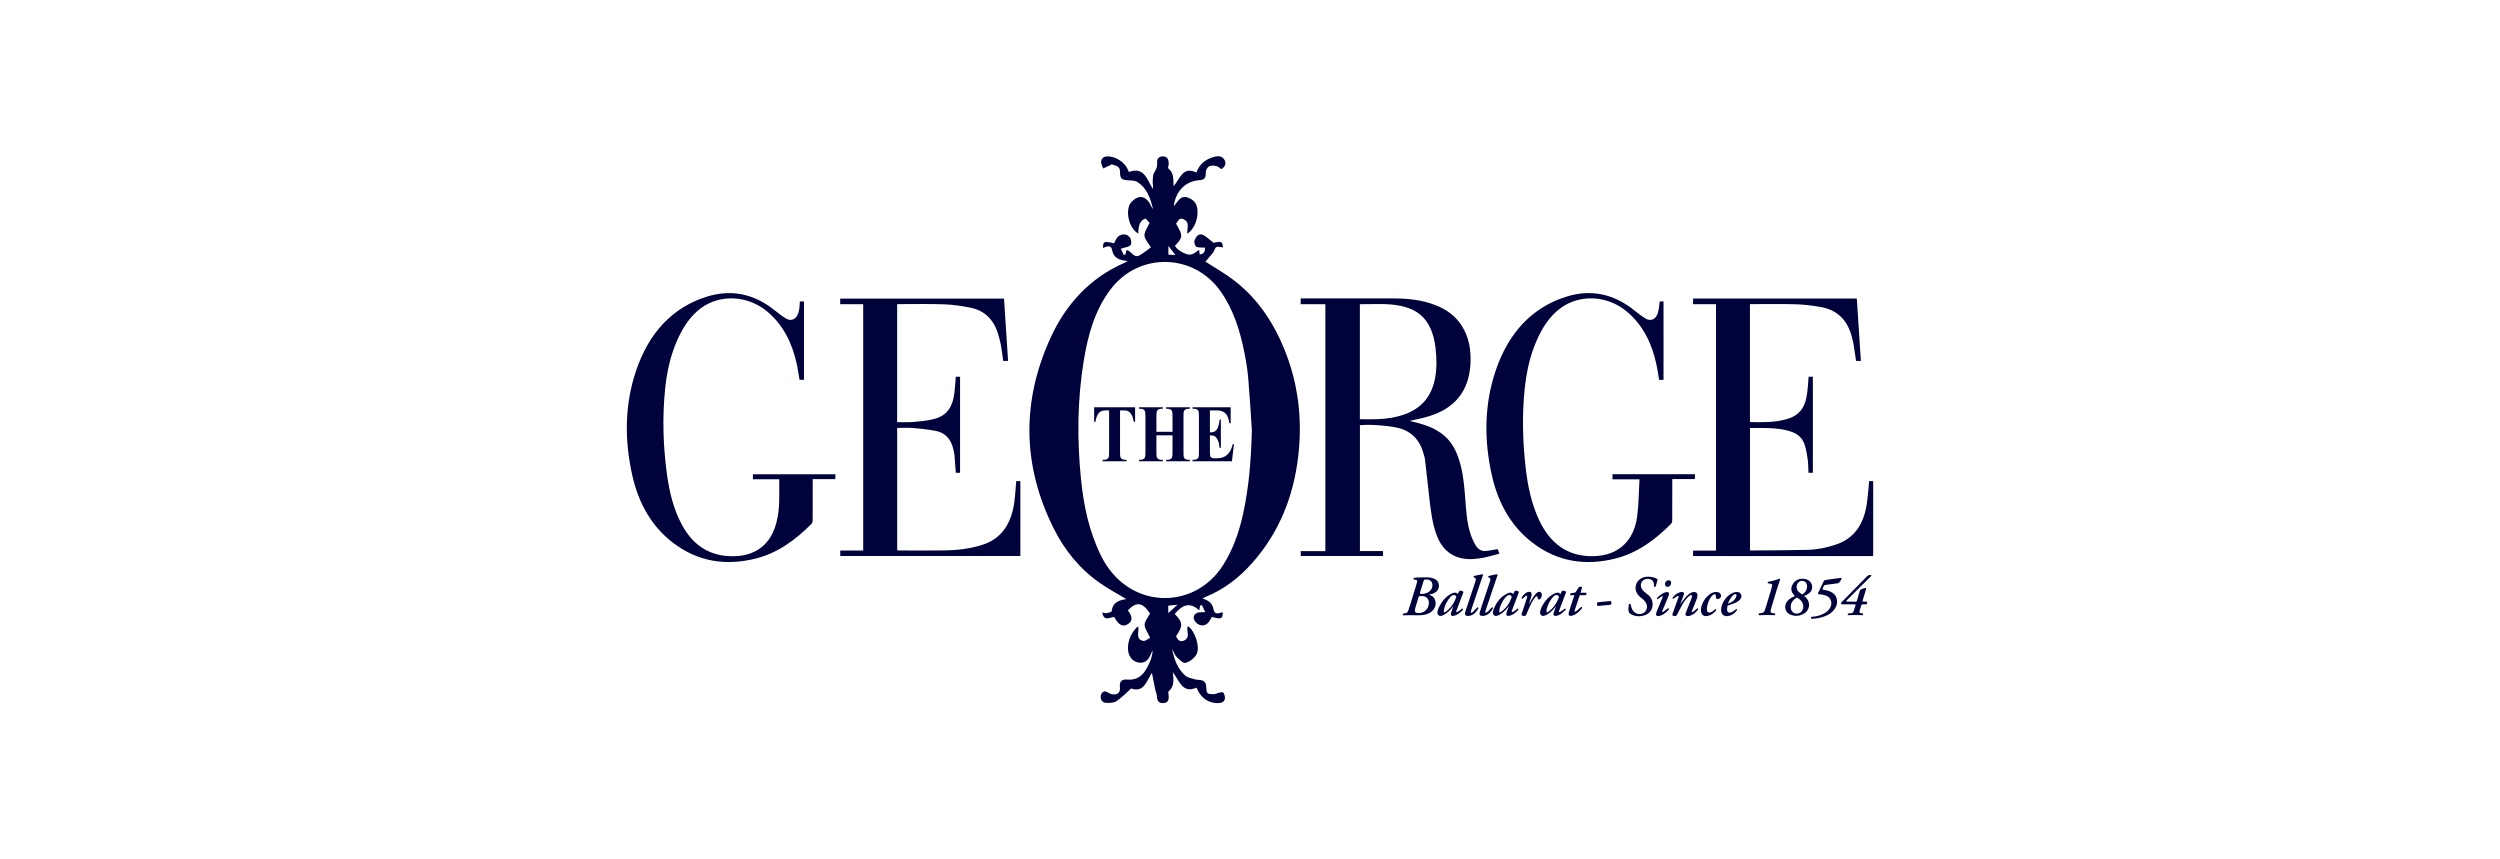 <svg width="160" height="55" viewBox="0 0 160 55" fill="none" xmlns="http://www.w3.org/2000/svg">
<path d="M72.173 16.707C71.643 16.648 71.264 16.538 71.163 15.958C71.115 15.685 70.818 15.742 70.6 15.882C70.58 15.449 70.644 15.421 71.304 15.569C71.352 15.472 71.393 15.362 71.455 15.265C71.675 14.919 72.159 14.905 72.351 15.26C72.415 15.379 72.419 15.643 72.345 15.703C72.2 15.818 71.981 15.836 71.731 15.914C71.771 15.998 71.845 16.156 71.92 16.315C71.955 16.306 71.989 16.297 72.024 16.288C72.048 16.199 72.071 16.109 72.1 16.002C72.41 16.057 72.557 16.552 72.934 16.34C73.197 16.193 73.431 15.992 73.656 15.831C73.491 15.544 73.256 15.313 73.246 15.072C73.236 14.821 73.443 14.561 73.573 14.261C73.507 14.188 73.41 14.083 73.323 13.988C72.999 14.071 72.842 14.392 72.851 14.95C72.23 14.611 71.97 13.392 72.418 12.919C72.866 12.447 73.334 12.519 73.632 13.108C73.679 13.2 73.717 13.297 73.792 13.374C73.626 12.692 73.41 12.029 72.775 11.64C72.62 11.544 72.395 11.552 72.2 11.54C71.766 11.511 71.682 11.433 71.681 10.991C71.681 10.613 71.385 10.598 71.13 10.518C71.101 10.537 71.071 10.563 71.037 10.58C70.893 10.649 70.748 10.715 70.603 10.782C70.556 10.637 70.462 10.489 70.472 10.348C70.49 10.118 70.653 10.01 70.891 10.008C71.406 10.005 71.985 10.38 72.185 10.862C72.205 10.911 72.231 10.956 72.257 11.006C73.232 10.647 73.4 11.485 73.791 12.102C73.791 11.975 73.794 11.909 73.79 11.842C73.786 11.775 73.763 11.707 73.77 11.641C73.792 11.441 73.766 11.202 73.866 11.052C74.007 10.839 74.078 10.655 74.057 10.393C74.037 10.148 74.191 9.992 74.463 10.01C74.726 10.028 74.783 10.219 74.798 10.431C74.805 10.536 74.77 10.643 74.752 10.762C75.125 11.034 75.095 11.453 75.109 11.922C75.522 11.44 75.688 10.621 76.568 11.04C76.77 10.472 77.198 10.162 77.753 10.027C77.996 9.968 78.245 9.99 78.377 10.253C78.494 10.486 78.4 10.67 78.169 10.827C78.069 10.762 77.968 10.658 77.851 10.63C77.703 10.596 77.516 10.574 77.393 10.64C77.282 10.699 77.17 10.883 77.17 11.012C77.17 11.408 77.11 11.505 76.724 11.536C75.862 11.605 75.241 12.235 75.119 13.207C75.197 13.105 75.249 13.035 75.303 12.967C75.474 12.75 75.658 12.528 75.967 12.627C76.297 12.733 76.561 12.929 76.624 13.316C76.725 13.941 76.454 14.657 75.989 14.957C75.955 14.62 76.192 14.195 75.707 14.016C75.534 13.952 75.444 14.023 75.267 14.319C75.721 15.092 75.717 15.176 75.195 15.735C75.369 15.996 75.604 16.136 75.904 16.251C76.268 16.391 76.473 16.178 76.744 15.985C76.76 16.107 76.77 16.189 76.783 16.287C77.098 16.246 77.126 16.044 77.115 15.848C76.903 15.831 76.698 15.863 76.553 15.783C76.467 15.737 76.412 15.486 76.456 15.372C76.537 15.165 76.702 14.918 76.96 15.022C77.196 15.117 77.387 15.327 77.662 15.535C78.203 15.438 78.215 15.442 78.273 15.835C78.129 15.824 77.959 15.76 77.847 15.816C77.744 15.868 77.72 16.062 77.635 16.172C77.469 16.384 77.285 16.581 77.144 16.744C77.73 17.124 78.396 17.494 78.994 17.956C80.611 19.203 81.662 20.882 82.369 22.796C83.129 24.855 83.338 26.993 83.091 29.163C82.797 31.746 81.874 34.076 80.148 36.022C79.303 36.976 78.31 37.747 77.118 38.217C77.072 38.235 77.032 38.27 76.966 38.312C77.343 38.418 77.594 38.604 77.667 38.999C77.74 39.394 78.029 39.227 78.258 39.182C78.25 39.615 78.177 39.646 77.557 39.485C77.476 39.613 77.41 39.763 77.305 39.873C77.085 40.103 76.745 40.066 76.531 39.824C76.337 39.605 76.35 39.384 76.577 39.239C76.702 39.158 76.9 39.196 77.133 39.174C77.074 39.05 76.996 38.886 76.918 38.722C76.883 38.732 76.847 38.742 76.812 38.752C76.793 38.844 76.775 38.936 76.749 39.066C76.114 38.469 75.636 38.759 75.182 39.292C75.718 39.853 75.726 40.021 75.266 40.726C75.368 40.923 75.492 41.111 75.751 41.007C76.197 40.827 75.946 40.429 75.991 40.123C76.013 40.113 76.047 40.089 76.058 40.096C76.494 40.416 76.827 41.435 76.57 41.891C76.433 42.133 76.139 42.348 75.874 42.424C75.73 42.466 75.472 42.219 75.313 42.055C75.183 41.921 75.124 41.716 75.015 41.552C75.147 42.182 75.355 42.786 75.842 43.226C76.003 43.372 76.261 43.417 76.482 43.48C76.645 43.527 76.834 43.496 76.985 43.562C77.082 43.605 77.187 43.758 77.193 43.867C77.221 44.411 77.222 44.427 77.735 44.427C77.909 44.379 78.087 44.286 78.254 44.304C78.319 44.31 78.42 44.579 78.396 44.707C78.348 44.956 78.134 45.005 77.897 45C77.304 44.988 76.835 44.645 76.577 44.01C75.653 44.413 75.486 43.548 75.057 43.024C75.108 43.496 75.178 43.92 74.797 44.242C74.748 44.284 74.789 44.442 74.796 44.546C74.817 44.859 74.707 44.995 74.429 44.998C74.129 45.003 74.052 44.825 74.042 44.553C74.037 44.408 73.961 44.266 73.93 44.12C73.856 43.761 73.789 43.4 73.724 43.061C73.401 43.527 73.232 44.363 72.393 44.064C72.055 44.362 71.777 44.666 71.444 44.879C71.262 44.995 70.984 44.993 70.753 44.98C70.475 44.964 70.341 44.572 70.523 44.356C70.648 44.207 70.77 44.229 70.938 44.341C71.069 44.429 71.281 44.47 71.43 44.429C71.606 44.38 71.703 44.216 71.675 43.979C71.634 43.63 71.769 43.463 72.132 43.492C72.967 43.561 73.31 43.009 73.59 42.362C73.689 42.134 73.757 41.892 73.765 41.627C73.71 41.745 73.654 41.862 73.6 41.98C73.463 42.283 73.236 42.449 72.905 42.408C72.57 42.366 72.342 42.15 72.242 41.837C72.063 41.276 72.341 40.475 72.842 40.08C72.934 40.411 72.627 40.908 73.17 41.017C73.302 41.044 73.469 40.886 73.607 40.818C73.459 40.49 73.26 40.237 73.256 39.982C73.252 39.756 73.468 39.526 73.603 39.267C73.134 38.55 72.743 38.479 72.183 39.06C72.495 39.478 72.496 39.735 72.189 39.94C71.87 40.151 71.581 40.008 71.318 39.489C71.054 39.485 70.657 39.813 70.541 39.201C70.649 39.221 70.735 39.26 70.81 39.245C70.931 39.222 71.141 39.174 71.147 39.116C71.214 38.534 71.632 38.408 72.088 38.344C71.518 38 70.944 37.694 70.412 37.325C69.108 36.422 68.127 35.212 67.42 33.788C65.436 29.79 65.377 25.727 67.211 21.674C68.203 19.48 69.753 17.778 71.984 16.813C72.032 16.792 72.075 16.763 72.173 16.707ZM80.118 27.514C80.044 26.419 79.983 25.324 79.889 24.231C79.841 23.679 79.753 23.128 79.645 22.584C79.37 21.192 78.958 19.854 78.141 18.676C76.414 16.189 72.882 16.114 71.063 18.536C70.053 19.88 69.627 21.46 69.36 23.089C68.947 25.604 68.928 28.135 69.184 30.666C69.358 32.389 69.71 34.064 70.496 35.626C72.198 39.006 76.396 39.104 78.262 36.191C78.905 35.188 79.292 34.083 79.549 32.927C79.944 31.148 80.076 29.339 80.118 27.514ZM74.769 39.238C74.969 39.056 75.142 38.899 75.358 38.704C75.132 38.727 74.958 38.744 74.769 38.763V39.238ZM75.225 16.321C75.083 16.137 74.948 15.961 74.777 15.739V16.297C74.955 16.306 75.109 16.315 75.225 16.321Z" fill="#00033B"/>
<path d="M91.873 37.081C91.719 36.99 91.549 36.955 91.375 36.951C91.159 36.946 90.943 36.954 90.727 36.96C90.653 36.962 90.58 36.973 90.506 36.981C90.47 36.985 90.457 37.011 90.457 37.044C90.456 37.077 90.475 37.089 90.505 37.09C90.539 37.093 90.572 37.098 90.605 37.104C90.694 37.12 90.716 37.151 90.693 37.24C90.664 37.354 90.631 37.467 90.597 37.579C90.484 37.951 90.371 38.323 90.256 38.695C90.216 38.826 90.172 38.957 90.125 39.087C90.1 39.156 90.058 39.217 89.983 39.239C89.932 39.254 89.878 39.26 89.825 39.27C89.788 39.278 89.772 39.302 89.777 39.342C89.782 39.38 89.806 39.381 89.836 39.38C90.009 39.376 90.183 39.369 90.356 39.372C90.576 39.376 90.796 39.389 91.016 39.365C91.183 39.347 91.344 39.311 91.493 39.229C91.737 39.095 91.921 38.83 91.876 38.521C91.846 38.316 91.738 38.172 91.549 38.093C91.527 38.084 91.505 38.075 91.484 38.065L91.483 38.047C91.512 38.04 91.54 38.031 91.57 38.026C91.707 38.004 91.829 37.949 91.933 37.855C92.157 37.652 92.151 37.246 91.873 37.081ZM91.446 38.614C91.426 39.019 91.106 39.236 90.789 39.239C90.752 39.234 90.714 39.233 90.677 39.226C90.594 39.209 90.547 39.154 90.553 39.066C90.557 39.005 90.571 38.942 90.588 38.882C90.65 38.668 90.717 38.454 90.781 38.24C90.798 38.181 90.832 38.149 90.896 38.146C90.993 38.141 91.089 38.143 91.182 38.177C91.362 38.245 91.457 38.408 91.446 38.614ZM91.673 37.509C91.633 37.766 91.471 37.904 91.241 37.975C91.14 38.006 91.034 38.02 90.927 38.003C90.874 37.994 90.864 37.976 90.88 37.924C90.919 37.798 90.958 37.674 90.997 37.549C91.031 37.438 91.065 37.327 91.1 37.217C91.138 37.096 91.154 37.084 91.295 37.087C91.36 37.086 91.439 37.099 91.511 37.14C91.634 37.21 91.696 37.358 91.673 37.509Z" fill="#00033B"/>
<path d="M93.637 37.856C93.571 37.807 93.498 37.793 93.419 37.809C93.404 37.812 93.386 37.831 93.378 37.847C93.35 37.902 93.327 37.959 93.299 38.019C93.29 38.011 93.285 38.006 93.281 38.002C93.224 37.939 93.156 37.918 93.073 37.932C92.986 37.946 92.908 37.98 92.833 38.023C92.539 38.192 92.323 38.438 92.159 38.734C92.083 38.87 92.019 39.011 91.994 39.168C91.975 39.289 92.065 39.457 92.241 39.414C92.296 39.4 92.352 39.381 92.403 39.354C92.63 39.233 92.809 39.056 92.967 38.854C92.979 38.838 92.991 38.822 93.003 38.807C93.007 38.82 93.005 38.83 93.002 38.84C92.974 38.914 92.944 38.987 92.919 39.062C92.894 39.139 92.865 39.217 92.853 39.297C92.842 39.37 92.902 39.425 92.975 39.42C93.023 39.417 93.072 39.409 93.117 39.394C93.301 39.334 93.449 39.218 93.58 39.076C93.595 39.059 93.61 39.041 93.624 39.023C93.646 38.996 93.631 38.974 93.612 38.955C93.594 38.936 93.576 38.941 93.557 38.96C93.532 38.985 93.507 39.01 93.478 39.029C93.406 39.078 93.332 39.125 93.256 39.169C93.242 39.177 93.214 39.176 93.202 39.167C93.193 39.161 93.2 39.132 93.2 39.114C93.2 39.11 93.203 39.106 93.205 39.102C93.354 38.708 93.502 38.314 93.652 37.92C93.663 37.892 93.659 37.873 93.637 37.856ZM93.194 38.241C93.062 38.605 92.851 38.91 92.543 39.142C92.521 39.158 92.497 39.172 92.473 39.183C92.436 39.199 92.41 39.187 92.406 39.146C92.402 39.103 92.403 39.058 92.413 39.016C92.485 38.697 92.625 38.413 92.854 38.179C92.925 38.106 92.98 38.081 93.046 38.081C93.117 38.081 93.166 38.118 93.193 38.182C93.2 38.199 93.2 38.223 93.194 38.241Z" fill="#00033B"/>
<path d="M100.206 37.856C100.14 37.807 100.067 37.793 99.989 37.809C99.974 37.812 99.959 37.827 99.952 37.841C99.923 37.898 99.898 37.957 99.867 38.023C99.789 37.916 99.689 37.913 99.583 37.944C99.532 37.96 99.482 37.981 99.435 38.006C99.146 38.161 98.93 38.393 98.763 38.675C98.672 38.827 98.594 38.986 98.565 39.165C98.543 39.296 98.642 39.455 98.808 39.414C98.865 39.4 98.922 39.38 98.974 39.353C99.18 39.245 99.346 39.086 99.495 38.907C99.522 38.874 99.548 38.84 99.574 38.807C99.575 38.827 99.57 38.843 99.564 38.86C99.519 38.984 99.471 39.107 99.43 39.233C99.39 39.358 99.46 39.438 99.587 39.416C99.844 39.373 100.031 39.216 100.195 39.022C100.216 38.998 100.202 38.975 100.185 38.957C100.166 38.936 100.147 38.941 100.127 38.961C100.097 38.99 100.066 39.02 100.032 39.043C99.966 39.087 99.898 39.129 99.829 39.168C99.814 39.177 99.791 39.171 99.772 39.171C99.772 39.151 99.772 39.13 99.772 39.109C99.772 39.106 99.775 39.104 99.776 39.102C99.925 38.707 100.073 38.313 100.223 37.919C100.234 37.891 100.228 37.872 100.206 37.856ZM99.763 38.248C99.629 38.607 99.421 38.91 99.116 39.139C99.097 39.153 99.076 39.166 99.055 39.177C99.004 39.203 98.976 39.186 98.973 39.127C98.972 39.12 98.973 39.113 98.973 39.106C98.981 38.974 99.021 38.849 99.072 38.728C99.16 38.518 99.271 38.322 99.438 38.165C99.488 38.118 99.543 38.081 99.615 38.081C99.675 38.082 99.721 38.107 99.753 38.159C99.77 38.188 99.775 38.215 99.763 38.248Z" fill="#00033B"/>
<path d="M97.188 37.859C97.123 37.807 97.048 37.793 96.968 37.809C96.952 37.813 96.935 37.832 96.927 37.848C96.899 37.903 96.875 37.96 96.847 38.022C96.759 37.908 96.65 37.91 96.54 37.953C96.46 37.984 96.382 38.022 96.31 38.069C95.989 38.276 95.767 38.571 95.618 38.923C95.583 39.006 95.556 39.096 95.544 39.185C95.525 39.34 95.65 39.449 95.799 39.412C95.852 39.399 95.905 39.379 95.953 39.353C96.181 39.232 96.361 39.053 96.519 38.85C96.531 38.836 96.542 38.821 96.553 38.806C96.555 38.807 96.558 38.808 96.56 38.81C96.558 38.817 96.557 38.825 96.554 38.832C96.52 38.924 96.483 39.016 96.452 39.108C96.431 39.17 96.41 39.233 96.402 39.297C96.394 39.371 96.452 39.426 96.525 39.42C96.573 39.417 96.622 39.409 96.667 39.394C96.87 39.326 97.029 39.195 97.167 39.033C97.191 39.005 97.186 38.98 97.165 38.957C97.141 38.931 97.121 38.946 97.1 38.966C97.016 39.045 96.927 39.118 96.821 39.164C96.801 39.173 96.775 39.17 96.752 39.172C96.753 39.148 96.748 39.122 96.755 39.101C96.903 38.707 97.052 38.312 97.202 37.919C97.213 37.892 97.209 37.875 97.188 37.859ZM96.744 38.238C96.616 38.594 96.411 38.895 96.113 39.126C96.092 39.143 96.069 39.158 96.046 39.171C95.981 39.207 95.947 39.184 95.949 39.118C95.961 38.968 96.004 38.836 96.059 38.707C96.14 38.52 96.24 38.343 96.384 38.198C96.42 38.162 96.46 38.128 96.504 38.103C96.596 38.052 96.696 38.085 96.739 38.177C96.748 38.194 96.75 38.22 96.744 38.238Z" fill="#00033B"/>
<path d="M94.597 38.876C94.574 38.861 94.556 38.862 94.535 38.886C94.449 38.978 94.361 39.068 94.271 39.156C94.249 39.179 94.219 39.196 94.19 39.208C94.145 39.227 94.122 39.208 94.126 39.16C94.127 39.149 94.129 39.138 94.132 39.127C94.152 39.064 94.172 39 94.193 38.937C94.319 38.56 94.445 38.184 94.572 37.808C94.684 37.474 94.797 37.141 94.91 36.808C94.925 36.763 94.913 36.748 94.869 36.755C94.817 36.762 94.765 36.767 94.713 36.778C94.593 36.804 94.473 36.832 94.352 36.859C94.328 36.865 94.311 36.877 94.308 36.905C94.306 36.933 94.322 36.947 94.345 36.957C94.351 36.959 94.357 36.963 94.363 36.966C94.461 37.019 94.469 37.038 94.444 37.149C94.442 37.159 94.439 37.17 94.436 37.18C94.401 37.285 94.367 37.39 94.332 37.495C94.194 37.906 94.056 38.317 93.919 38.729C93.866 38.888 93.812 39.047 93.768 39.209C93.732 39.338 93.781 39.403 93.912 39.42C93.925 39.422 93.939 39.422 93.952 39.422C93.953 39.424 93.953 39.425 93.953 39.427C94.011 39.416 94.07 39.41 94.126 39.392C94.358 39.321 94.502 39.148 94.613 38.94C94.626 38.916 94.621 38.892 94.597 38.876Z" fill="#00033B"/>
<path d="M95.525 38.874C95.503 38.86 95.485 38.863 95.466 38.885C95.395 38.963 95.324 39.042 95.249 39.116C95.214 39.151 95.171 39.179 95.129 39.205C95.114 39.214 95.086 39.215 95.073 39.206C95.061 39.198 95.059 39.171 95.059 39.152C95.059 39.133 95.066 39.114 95.071 39.096C95.099 39.011 95.128 38.925 95.157 38.84C95.269 38.507 95.38 38.173 95.493 37.839C95.609 37.494 95.727 37.15 95.843 36.805C95.857 36.765 95.843 36.748 95.801 36.755C95.748 36.762 95.694 36.767 95.641 36.778C95.521 36.804 95.4 36.831 95.281 36.861C95.264 36.866 95.243 36.888 95.241 36.904C95.24 36.919 95.258 36.939 95.271 36.954C95.279 36.962 95.292 36.966 95.303 36.971C95.39 37.018 95.403 37.046 95.376 37.143C95.35 37.232 95.321 37.32 95.292 37.408C95.154 37.821 95.015 38.233 94.877 38.646C94.818 38.824 94.758 39.003 94.703 39.183C94.658 39.335 94.717 39.417 94.867 39.421C94.872 39.422 94.877 39.421 94.883 39.421V39.42C94.892 39.42 94.902 39.421 94.911 39.42C95.22 39.392 95.407 39.197 95.545 38.937C95.559 38.911 95.549 38.889 95.525 38.874Z" fill="#00033B"/>
<path d="M101.493 37.935C101.439 37.932 101.385 37.934 101.331 37.934H101.157C101.188 37.825 101.219 37.721 101.248 37.618C101.251 37.605 101.251 37.586 101.243 37.578C101.197 37.525 101.072 37.538 101.034 37.597C100.972 37.693 100.908 37.788 100.848 37.886C100.833 37.91 100.814 37.921 100.788 37.926C100.71 37.941 100.632 37.958 100.554 37.97C100.515 37.977 100.496 37.999 100.485 38.035C100.471 38.078 100.481 38.093 100.525 38.093C100.601 38.093 100.678 38.093 100.759 38.093C100.756 38.105 100.756 38.11 100.754 38.115C100.663 38.387 100.571 38.658 100.482 38.931C100.447 39.039 100.413 39.149 100.387 39.261C100.367 39.351 100.443 39.43 100.533 39.42C100.574 39.416 100.616 39.407 100.655 39.393C100.871 39.315 101.044 39.175 101.191 39C101.212 38.977 101.231 38.951 101.247 38.925C101.263 38.898 101.254 38.872 101.232 38.852C101.207 38.831 101.191 38.843 101.171 38.863C101.099 38.931 101.026 38.998 100.95 39.061C100.912 39.092 100.868 39.117 100.824 39.139C100.786 39.158 100.763 39.137 100.769 39.095C100.77 39.086 100.774 39.077 100.777 39.068C100.883 38.754 100.989 38.439 101.094 38.125C101.102 38.101 101.115 38.092 101.141 38.092C101.24 38.094 101.339 38.093 101.439 38.093C101.51 38.093 101.553 38.035 101.531 37.965C101.526 37.952 101.506 37.936 101.493 37.935Z" fill="#00033B"/>
<path d="M98.648 37.952C98.62 37.904 98.579 37.878 98.523 37.876C98.444 37.873 98.38 37.91 98.33 37.963C98.261 38.036 98.192 38.111 98.137 38.194C98.052 38.322 97.979 38.458 97.9 38.59C97.891 38.606 97.88 38.621 97.87 38.637C97.867 38.635 97.863 38.633 97.86 38.631C97.862 38.619 97.864 38.608 97.868 38.596C97.901 38.494 97.936 38.392 97.97 38.29C98.001 38.194 98.034 38.098 98.021 37.993C98.013 37.929 97.973 37.883 97.913 37.879C97.874 37.876 97.832 37.876 97.794 37.886C97.602 37.938 97.485 38.081 97.388 38.245C97.372 38.27 97.382 38.298 97.409 38.316C97.436 38.335 97.448 38.312 97.465 38.297C97.528 38.242 97.591 38.187 97.658 38.138C97.678 38.124 97.711 38.13 97.738 38.127C97.739 38.155 97.748 38.187 97.74 38.212C97.664 38.451 97.585 38.69 97.506 38.928C97.467 39.046 97.426 39.163 97.387 39.281C97.369 39.335 97.376 39.368 97.414 39.389C97.481 39.424 97.552 39.435 97.624 39.405C97.643 39.396 97.662 39.374 97.671 39.353C97.706 39.279 97.736 39.203 97.769 39.128C97.878 38.876 97.984 38.621 98.132 38.388C98.175 38.319 98.225 38.253 98.28 38.194C98.337 38.131 98.382 38.147 98.406 38.229C98.413 38.252 98.417 38.277 98.424 38.3C98.444 38.374 98.487 38.392 98.55 38.352C98.664 38.281 98.717 38.067 98.648 37.952Z" fill="#00033B"/>
<path d="M106.052 37.051C105.934 36.979 105.803 36.941 105.668 36.921C105.427 36.885 105.197 36.91 104.986 37.047C104.713 37.226 104.599 37.586 104.726 37.888C104.791 38.042 104.901 38.159 105.031 38.259C105.136 38.339 105.236 38.423 105.311 38.535C105.422 38.7 105.442 38.876 105.351 39.055C105.241 39.272 104.947 39.359 104.714 39.251C104.56 39.181 104.473 39.053 104.419 38.899C104.396 38.832 104.38 38.762 104.365 38.693C104.356 38.652 104.328 38.65 104.299 38.649C104.27 38.648 104.248 38.655 104.244 38.693C104.236 38.782 104.225 38.87 104.214 38.958C104.216 38.958 104.217 38.958 104.219 38.959C104.22 38.99 104.225 39.022 104.223 39.053C104.218 39.159 104.268 39.234 104.35 39.289C104.389 39.316 104.43 39.341 104.473 39.359C104.734 39.465 104.999 39.466 105.263 39.376C105.809 39.189 105.874 38.601 105.65 38.261C105.571 38.141 105.467 38.05 105.353 37.967C105.259 37.898 105.169 37.824 105.101 37.727C104.914 37.465 105.038 37.125 105.344 37.06C105.465 37.035 105.584 37.042 105.692 37.107C105.836 37.195 105.862 37.339 105.851 37.494C105.848 37.532 105.862 37.547 105.892 37.555C105.936 37.567 105.959 37.551 105.972 37.506C106.007 37.383 106.042 37.259 106.08 37.137C106.098 37.08 106.102 37.081 106.052 37.051Z" fill="#00033B"/>
<path d="M108.658 38.941C108.631 38.916 108.611 38.937 108.591 38.958C108.511 39.041 108.426 39.119 108.321 39.17C108.307 39.176 108.288 39.173 108.271 39.175C108.271 39.158 108.271 39.141 108.272 39.124C108.272 39.119 108.276 39.114 108.278 39.109C108.367 38.891 108.456 38.674 108.544 38.456C108.589 38.343 108.629 38.228 108.636 38.105C108.642 37.995 108.588 37.91 108.487 37.894C108.434 37.885 108.376 37.889 108.324 37.901C108.221 37.924 108.135 37.986 108.055 38.054C107.89 38.193 107.758 38.363 107.632 38.537C107.606 38.573 107.58 38.609 107.554 38.645C107.551 38.644 107.547 38.642 107.544 38.641C107.548 38.63 107.551 38.619 107.555 38.608C107.596 38.502 107.638 38.397 107.678 38.291C107.711 38.202 107.746 38.115 107.772 38.024C107.794 37.95 107.745 37.889 107.669 37.888C107.629 37.887 107.588 37.888 107.549 37.897C107.341 37.947 107.181 38.069 107.053 38.241C107.035 38.267 107.028 38.29 107.054 38.313C107.079 38.336 107.097 38.321 107.12 38.304C107.195 38.251 107.27 38.199 107.348 38.152C107.367 38.14 107.397 38.147 107.421 38.146C107.422 38.171 107.424 38.195 107.424 38.22C107.423 38.231 107.419 38.241 107.415 38.252C107.342 38.453 107.269 38.655 107.196 38.856C107.144 39.001 107.092 39.147 107.04 39.292C107.017 39.358 107.037 39.399 107.103 39.418C107.133 39.427 107.166 39.433 107.198 39.433C107.257 39.434 107.298 39.409 107.328 39.35C107.439 39.128 107.551 38.906 107.672 38.69C107.778 38.499 107.905 38.321 108.071 38.177C108.109 38.145 108.15 38.115 108.194 38.092C108.216 38.081 108.253 38.077 108.272 38.089C108.287 38.099 108.293 38.138 108.289 38.162C108.282 38.21 108.271 38.259 108.253 38.305C108.166 38.528 108.074 38.751 107.986 38.974C107.946 39.077 107.909 39.181 107.872 39.285C107.859 39.324 107.875 39.358 107.9 39.387C107.934 39.426 107.977 39.439 108.028 39.432C108.304 39.397 108.505 39.243 108.666 39.021C108.688 38.99 108.684 38.964 108.658 38.941Z" fill="#00033B"/>
<path d="M111.201 37.888C111.101 37.88 111.005 37.898 110.913 37.937C110.655 38.046 110.464 38.233 110.322 38.475C110.221 38.645 110.158 38.828 110.152 39.029C110.152 39.044 110.151 39.059 110.152 39.074C110.163 39.306 110.317 39.45 110.53 39.433C110.796 39.411 110.999 39.28 111.157 39.067C111.178 39.039 111.174 39.014 111.151 38.991C111.126 38.966 111.108 38.98 111.086 38.999C110.995 39.081 110.9 39.157 110.781 39.194C110.631 39.239 110.534 39.171 110.533 39.012C110.533 38.938 110.546 38.862 110.556 38.788C110.558 38.774 110.577 38.757 110.591 38.752C110.724 38.705 110.859 38.663 110.991 38.612C111.116 38.563 111.235 38.497 111.333 38.399C111.396 38.336 111.44 38.262 111.45 38.171C111.466 38.033 111.348 37.899 111.201 37.888ZM111.133 38.127C111.119 38.179 111.104 38.233 111.078 38.28C110.991 38.431 110.854 38.525 110.699 38.592C110.667 38.606 110.634 38.617 110.592 38.634C110.665 38.413 110.769 38.227 110.937 38.081C110.958 38.062 110.982 38.043 111.007 38.035C111.038 38.027 111.076 38.02 111.102 38.032C111.137 38.047 111.142 38.092 111.133 38.127Z" fill="#00033B"/>
<path d="M110.053 37.948C109.987 37.9 109.912 37.884 109.848 37.886C109.687 37.886 109.557 37.936 109.44 38.019C109.206 38.183 109.044 38.406 108.938 38.673C108.88 38.818 108.847 38.967 108.866 39.126C108.892 39.343 109.029 39.456 109.241 39.428C109.481 39.395 109.664 39.262 109.818 39.081C109.844 39.049 109.844 39.021 109.819 38.998C109.789 38.972 109.768 38.986 109.743 39.011C109.665 39.089 109.58 39.157 109.473 39.192C109.341 39.236 109.257 39.183 109.245 39.043C109.231 38.882 109.265 38.727 109.319 38.577C109.378 38.414 109.453 38.259 109.57 38.131C109.603 38.095 109.646 38.063 109.689 38.043C109.753 38.012 109.798 38.039 109.811 38.109C109.819 38.152 109.818 38.197 109.824 38.24C109.831 38.301 109.87 38.335 109.93 38.336C110.023 38.337 110.109 38.278 110.136 38.194C110.166 38.105 110.132 38.005 110.053 37.948Z" fill="#00033B"/>
<path d="M106.699 38.354C106.739 38.258 106.78 38.163 106.815 38.066C106.85 37.968 106.789 37.884 106.673 37.887C106.592 37.895 106.502 37.934 106.415 37.981C106.282 38.053 106.164 38.146 106.062 38.259C106.038 38.286 106.04 38.31 106.062 38.335C106.084 38.36 106.103 38.345 106.124 38.328C106.179 38.285 106.236 38.243 106.294 38.204C106.324 38.184 106.359 38.171 106.392 38.156C106.413 38.147 106.423 38.159 106.42 38.18C106.419 38.192 106.415 38.205 106.411 38.216C106.307 38.467 106.202 38.718 106.099 38.969C106.06 39.065 106.019 39.161 105.989 39.26C105.958 39.363 106.036 39.448 106.14 39.43C106.415 39.383 106.624 39.225 106.802 39.015C106.826 38.987 106.817 38.962 106.794 38.94C106.77 38.915 106.752 38.93 106.729 38.948C106.638 39.019 106.545 39.089 106.45 39.156C106.433 39.169 106.404 39.165 106.38 39.169C106.382 39.145 106.379 39.12 106.388 39.099C106.491 38.85 106.595 38.602 106.699 38.354Z" fill="#00033B"/>
<path d="M103.069 38.467C102.902 38.484 102.735 38.499 102.568 38.514C102.468 38.524 102.367 38.533 102.267 38.544C102.254 38.546 102.236 38.556 102.231 38.568C102.201 38.63 102.2 38.695 102.227 38.758C102.232 38.77 102.253 38.782 102.266 38.781C102.521 38.758 102.777 38.733 103.032 38.71C103.105 38.703 103.121 38.689 103.127 38.613C103.128 38.603 103.128 38.594 103.128 38.584C103.13 38.584 103.131 38.584 103.132 38.583C103.126 38.553 103.12 38.522 103.112 38.492C103.106 38.469 103.092 38.465 103.069 38.467Z" fill="#00033B"/>
<path d="M106.794 37.138C106.665 37.135 106.56 37.24 106.557 37.376C106.554 37.494 106.624 37.565 106.739 37.559C106.86 37.553 106.957 37.437 106.954 37.302C106.952 37.197 106.897 37.14 106.794 37.138Z" fill="#00033B"/>
<path d="M115.853 37.234C115.743 37.112 115.603 37.056 115.445 37.042C115.15 37.017 114.905 37.115 114.744 37.377C114.634 37.555 114.605 37.749 114.712 37.941C114.754 38.017 114.819 38.08 114.876 38.152C114.852 38.162 114.82 38.175 114.788 38.19C114.634 38.26 114.49 38.345 114.381 38.482C114.176 38.737 114.198 39.179 114.586 39.337C114.889 39.461 115.188 39.434 115.468 39.264C115.826 39.048 115.906 38.533 115.557 38.225C115.525 38.197 115.493 38.17 115.458 38.14C115.468 38.136 115.474 38.133 115.482 38.13C115.596 38.087 115.704 38.033 115.8 37.954C116.056 37.744 116.009 37.409 115.853 37.234ZM115.133 39.245C114.876 39.342 114.628 39.175 114.61 38.895C114.591 38.603 114.733 38.409 114.966 38.266C114.999 38.245 115.023 38.246 115.055 38.268C115.182 38.355 115.298 38.45 115.364 38.595C115.396 38.665 115.411 38.739 115.411 38.816C115.41 39.022 115.308 39.18 115.133 39.245ZM115.371 38.026C115.345 38.042 115.323 38.044 115.299 38.023C115.232 37.968 115.156 37.922 115.097 37.859C114.94 37.694 114.947 37.418 115.107 37.269C115.203 37.179 115.318 37.153 115.441 37.19C115.577 37.231 115.631 37.342 115.649 37.476C115.651 37.496 115.651 37.516 115.653 37.544C115.644 37.751 115.55 37.914 115.371 38.026Z" fill="#00033B"/>
<path d="M119.739 36.802C119.649 36.794 119.57 36.801 119.496 36.877C119.056 37.331 118.61 37.78 118.166 38.23C118.062 38.337 117.957 38.443 117.851 38.549C117.822 38.579 117.817 38.613 117.829 38.65C117.841 38.685 117.873 38.678 117.901 38.678C118.158 38.678 118.415 38.678 118.672 38.678C118.691 38.678 118.71 38.679 118.728 38.682C118.754 38.686 118.767 38.702 118.758 38.728C118.716 38.861 118.676 38.994 118.63 39.126C118.607 39.191 118.557 39.233 118.487 39.241C118.429 39.248 118.37 39.252 118.312 39.257C118.271 39.259 118.254 39.28 118.255 39.326C118.256 39.365 118.275 39.375 118.312 39.373C118.456 39.367 118.599 39.363 118.743 39.358C118.743 39.36 118.743 39.362 118.743 39.363C118.815 39.363 118.887 39.362 118.959 39.364C119.034 39.365 119.108 39.37 119.183 39.373C119.223 39.374 119.238 39.357 119.241 39.31C119.244 39.273 119.231 39.255 119.192 39.255C119.159 39.255 119.126 39.249 119.093 39.241C119.02 39.225 118.988 39.186 119.007 39.113C119.04 38.99 119.082 38.871 119.119 38.749C119.135 38.696 119.17 38.677 119.222 38.678C119.288 38.679 119.355 38.68 119.421 38.677C119.441 38.676 119.467 38.663 119.476 38.647C119.491 38.617 119.499 38.582 119.504 38.548C119.508 38.519 119.493 38.504 119.461 38.505C119.392 38.507 119.322 38.506 119.253 38.505C119.201 38.504 119.192 38.491 119.207 38.439C119.248 38.304 119.289 38.17 119.33 38.035C119.362 37.926 119.396 37.817 119.427 37.708C119.446 37.642 119.422 37.615 119.357 37.632C119.29 37.65 119.223 37.676 119.156 37.698C119.076 37.725 119.033 37.781 119.011 37.865C118.961 38.058 118.902 38.248 118.847 38.44C118.835 38.485 118.808 38.505 118.764 38.505C118.724 38.505 118.684 38.505 118.644 38.505C118.5 38.505 118.356 38.505 118.212 38.503C118.193 38.503 118.173 38.49 118.154 38.483C118.164 38.465 118.173 38.447 118.184 38.43C118.19 38.42 118.201 38.413 118.209 38.404C118.714 37.901 119.219 37.397 119.724 36.894C119.737 36.88 119.751 36.867 119.761 36.851C119.777 36.825 119.769 36.805 119.739 36.802Z" fill="#00033B"/>
<path d="M117.799 36.987C117.624 37.01 117.45 37.033 117.276 37.056C117.127 37.077 116.978 37.098 116.829 37.119C116.771 37.127 116.734 37.162 116.709 37.215C116.595 37.454 116.481 37.693 116.367 37.932C116.334 38.002 116.35 38.029 116.426 38.034C116.584 38.044 116.741 38.066 116.888 38.132C117.014 38.189 117.119 38.271 117.167 38.408C117.24 38.614 117.204 38.805 117.077 38.977C116.939 39.166 116.746 39.275 116.534 39.355C116.347 39.425 116.152 39.463 115.953 39.473C115.938 39.473 115.912 39.483 115.911 39.492C115.905 39.519 115.903 39.55 115.911 39.577C115.919 39.605 115.948 39.608 115.975 39.604C115.987 39.603 115.999 39.602 116.011 39.602C116.321 39.579 116.559 39.532 116.817 39.431C117.068 39.333 117.283 39.183 117.437 38.952C117.574 38.745 117.609 38.519 117.539 38.279C117.477 38.069 117.326 37.944 117.136 37.861C116.993 37.798 116.842 37.767 116.689 37.743C116.644 37.736 116.635 37.724 116.65 37.681C116.667 37.634 116.69 37.589 116.706 37.542C116.729 37.475 116.773 37.442 116.841 37.433C117.095 37.401 117.348 37.365 117.601 37.331C117.636 37.326 117.671 37.323 117.698 37.292C117.761 37.222 117.814 37.147 117.851 37.06C117.875 37.005 117.857 36.98 117.799 36.987Z" fill="#00033B"/>
<path d="M113.899 37.039C113.879 37.04 113.859 37.045 113.841 37.052C113.794 37.068 113.748 37.086 113.702 37.102C113.534 37.16 113.362 37.201 113.186 37.227C113.152 37.232 113.128 37.244 113.129 37.285C113.129 37.327 113.154 37.336 113.189 37.34C113.234 37.344 113.278 37.35 113.323 37.358C113.405 37.371 113.429 37.4 113.415 37.482C113.404 37.551 113.387 37.62 113.367 37.688C113.269 38.02 113.169 38.352 113.068 38.683C113.027 38.818 112.984 38.952 112.937 39.084C112.911 39.159 112.858 39.209 112.78 39.225C112.72 39.237 112.659 39.246 112.599 39.256C112.565 39.262 112.546 39.289 112.55 39.328C112.553 39.362 112.569 39.375 112.605 39.374C112.764 39.367 112.922 39.363 113.071 39.358C113.242 39.363 113.403 39.369 113.564 39.373C113.598 39.374 113.615 39.355 113.615 39.312C113.615 39.285 113.612 39.258 113.573 39.256C113.536 39.253 113.5 39.245 113.463 39.241C113.329 39.226 113.294 39.174 113.326 39.041C113.326 39.04 113.327 39.038 113.327 39.037C113.361 38.92 113.392 38.802 113.429 38.686C113.596 38.153 113.737 37.611 113.93 37.086C113.941 37.057 113.93 37.039 113.899 37.039Z" fill="#00033B"/>
<path d="M72.646 26.066V27.001H72.568C72.522 26.785 72.472 26.631 72.416 26.536C72.36 26.442 72.283 26.367 72.185 26.311C72.131 26.28 72.035 26.265 71.899 26.265H71.682V28.929C71.682 29.106 71.69 29.216 71.707 29.26C71.723 29.305 71.755 29.343 71.803 29.376C71.851 29.409 71.917 29.426 72 29.426H72.097V29.52H70.569V29.426H70.666C70.751 29.426 70.819 29.408 70.871 29.372C70.908 29.349 70.937 29.308 70.959 29.25C70.975 29.209 70.983 29.102 70.983 28.929V26.265H70.772C70.575 26.265 70.432 26.314 70.343 26.413C70.219 26.55 70.14 26.746 70.107 27.001H70.025V26.066H72.646Z" fill="#00033B"/>
<path d="M74.01 27.86V28.929C74.01 29.106 74.018 29.216 74.035 29.261C74.051 29.305 74.084 29.343 74.132 29.377C74.18 29.41 74.245 29.426 74.326 29.426H74.423V29.52H72.898V29.426H72.994C73.079 29.426 73.147 29.408 73.199 29.373C73.236 29.349 73.265 29.308 73.285 29.25C73.3 29.21 73.308 29.103 73.308 28.929V26.657C73.308 26.481 73.3 26.37 73.285 26.326C73.269 26.282 73.237 26.243 73.189 26.21C73.141 26.177 73.076 26.161 72.994 26.161H72.898V26.066H74.423V26.161H74.326C74.242 26.161 74.174 26.178 74.122 26.214C74.085 26.238 74.055 26.279 74.034 26.336C74.018 26.377 74.01 26.484 74.01 26.657V27.635H75.041V26.657C75.041 26.481 75.033 26.37 75.017 26.326C75.001 26.282 74.969 26.243 74.92 26.21C74.872 26.177 74.806 26.161 74.725 26.161H74.63V26.066H76.153V26.161H76.059C75.973 26.161 75.905 26.178 75.854 26.214C75.817 26.238 75.788 26.279 75.766 26.336C75.75 26.377 75.743 26.484 75.743 26.657V28.929C75.743 29.106 75.75 29.216 75.766 29.261C75.782 29.305 75.814 29.343 75.863 29.377C75.912 29.41 75.977 29.426 76.059 29.426H76.153V29.52H74.63V29.426H74.725C74.811 29.426 74.879 29.408 74.929 29.373C74.966 29.349 74.996 29.308 75.017 29.25C75.033 29.21 75.041 29.103 75.041 28.929V27.86H74.01Z" fill="#00033B"/>
<path d="M77.434 26.265V27.671H77.492C77.677 27.671 77.811 27.602 77.894 27.465C77.977 27.327 78.03 27.124 78.053 26.856H78.135V28.665H78.053C78.036 28.468 78 28.306 77.945 28.18C77.889 28.055 77.825 27.97 77.752 27.927C77.679 27.884 77.573 27.862 77.434 27.862V28.835C77.434 29.025 77.44 29.142 77.454 29.184C77.468 29.227 77.493 29.261 77.531 29.288C77.568 29.316 77.628 29.329 77.711 29.329H77.885C78.158 29.329 78.376 29.255 78.541 29.105C78.705 28.956 78.823 28.728 78.895 28.422H78.974L78.843 29.52H76.321V29.426H76.418C76.503 29.426 76.571 29.408 76.622 29.372C76.66 29.349 76.688 29.308 76.708 29.25C76.724 29.209 76.732 29.102 76.732 28.929V26.657C76.732 26.501 76.728 26.405 76.721 26.369C76.707 26.31 76.68 26.264 76.642 26.232C76.587 26.184 76.513 26.16 76.418 26.16H76.321V26.066H78.763V27.088H78.681C78.64 26.838 78.582 26.659 78.506 26.55C78.431 26.442 78.324 26.362 78.186 26.311C78.106 26.28 77.956 26.265 77.735 26.265H77.434Z" fill="#00033B"/>
<path d="M83.242 19.47V19.099H83.417C85.337 19.099 87.257 19.098 89.177 19.099C90.101 19.1 91.016 19.189 91.898 19.54C92.543 19.797 93.118 20.183 93.538 20.826C94.028 21.578 94.166 22.445 94.104 23.362C93.991 25.019 93.139 25.987 91.855 26.5C91.33 26.709 90.775 26.817 90.217 26.941C90.297 26.96 90.376 26.979 90.455 26.998C90.537 27.018 90.619 27.035 90.701 27.057C91.311 27.217 91.9 27.439 92.416 27.869C92.994 28.35 93.294 29.042 93.489 29.809C93.663 30.495 93.722 31.203 93.775 31.912C93.831 32.657 93.877 33.406 94.094 34.117C94.176 34.388 94.297 34.65 94.435 34.89C94.588 35.157 94.828 35.293 95.111 35.264C95.348 35.239 95.584 35.187 95.848 35.142C95.873 35.203 95.911 35.298 95.965 35.431C95.633 35.519 95.321 35.617 95.005 35.681C94.504 35.783 93.998 35.834 93.492 35.716C92.734 35.539 92.217 35.015 91.925 34.196C91.667 33.471 91.571 32.699 91.483 31.927C91.388 31.09 91.297 30.253 91.201 29.416C91.189 29.309 91.155 29.204 91.128 29.1C90.88 28.158 90.334 27.604 89.51 27.393C88.936 27.246 87.657 27.14 87.035 27.215V35.268H88.514V35.583H83.248V35.274H84.823V19.47H83.242ZM87.032 26.829C87.427 26.829 87.804 26.842 88.18 26.826C88.771 26.8 89.357 26.716 89.924 26.507C90.924 26.139 91.618 25.424 91.846 24.192C91.965 23.548 91.949 22.9 91.872 22.251C91.814 21.759 91.696 21.289 91.472 20.862C91.053 20.065 90.388 19.734 89.64 19.576C88.784 19.395 87.919 19.479 87.057 19.469C87.049 19.469 87.041 19.483 87.032 19.49L87.032 26.829Z" fill="#00033B"/>
<path d="M53.773 19.468V19.109H64.257C64.343 20.436 64.43 21.761 64.517 23.1H64.207C64.162 22.786 64.128 22.462 64.069 22.144C64.019 21.878 63.952 21.615 63.873 21.358C63.576 20.396 62.958 19.864 62.117 19.693C61.553 19.578 60.978 19.497 60.406 19.476C59.444 19.441 58.481 19.465 57.519 19.464C57.488 19.464 57.458 19.467 57.417 19.469V27.015C57.752 27.015 58.081 27.037 58.408 27.01C58.845 26.974 59.285 26.935 59.713 26.833C60.563 26.631 60.96 26.118 61.086 25.12C61.127 24.791 61.142 24.457 61.17 24.111H61.444V30.258H61.171C61.144 29.887 61.122 29.524 61.089 29.164C61.077 29.026 61.044 28.889 61.014 28.755C60.858 28.064 60.455 27.681 59.868 27.573C59.389 27.485 58.904 27.432 58.42 27.392C58.093 27.365 57.762 27.387 57.42 27.387V35.222C57.462 35.225 57.508 35.231 57.553 35.231C58.516 35.231 59.478 35.239 60.441 35.227C61.258 35.215 62.067 35.125 62.861 34.873C64.07 34.49 64.722 33.55 64.915 32.146C64.976 31.704 64.997 31.254 65.038 30.792H65.303V35.586H53.776V35.233H55.245V19.468H53.773Z" fill="#00033B"/>
<path d="M111.999 35.223C112.031 35.227 112.051 35.231 112.072 35.231C113.28 35.219 114.488 35.221 115.696 35.19C116.319 35.174 116.931 35.046 117.532 34.84C118.621 34.468 119.249 33.614 119.46 32.34C119.544 31.836 119.571 31.319 119.626 30.791H119.884V35.587H108.355V35.239H109.825V19.467H108.356V19.108H118.836C118.923 20.438 119.009 21.762 119.097 23.101H118.791C118.735 22.736 118.682 22.367 118.621 22C118.595 21.846 118.552 21.695 118.512 21.544C118.214 20.41 117.514 19.825 116.542 19.652C116.016 19.559 115.483 19.49 114.952 19.474C114.006 19.445 113.059 19.465 112.112 19.464C112.076 19.464 112.041 19.464 111.996 19.464V26.992C112.001 26.997 112.009 27.012 112.017 27.012C112.78 27.027 113.544 27.042 114.296 26.84C115.14 26.613 115.54 26.117 115.665 25.118C115.707 24.789 115.722 24.455 115.75 24.111H116.024V30.259H115.743C115.729 29.98 115.731 29.694 115.695 29.415C115.657 29.117 115.603 28.817 115.52 28.531C115.394 28.096 115.125 27.816 114.747 27.668C114.245 27.472 113.724 27.421 113.202 27.398C112.806 27.38 112.408 27.394 111.999 27.394L111.999 35.223Z" fill="#00033B"/>
<path d="M53.463 30.354V30.665H52.013C52.013 30.746 52.013 30.811 52.013 30.875C52.013 31.684 52.015 32.493 52.01 33.302C52.009 33.377 51.983 33.476 51.938 33.522C50.89 34.582 49.726 35.41 48.354 35.75C46.474 36.217 44.675 35.974 43.045 34.716C41.722 33.696 40.881 32.242 40.477 30.47C39.958 28.191 39.966 25.907 40.717 23.699C41.541 21.277 43.056 19.669 45.232 18.987C46.789 18.499 48.257 18.791 49.595 19.872C49.822 20.056 50.054 20.235 50.298 20.384C50.64 20.592 50.971 20.428 51.103 20.004C51.137 19.892 51.152 19.769 51.166 19.65C51.18 19.536 51.181 19.42 51.188 19.293H51.455V24.306H51.169C51.114 23.984 51.069 23.655 51 23.333C50.705 21.948 50.114 20.782 49.103 19.938C47.862 18.901 46.09 18.811 44.855 19.725C44.169 20.233 43.699 20.963 43.334 21.793C42.9 22.779 42.671 23.837 42.563 24.93C42.384 26.748 42.439 28.561 42.687 30.365C42.844 31.506 43.111 32.608 43.649 33.598C44.345 34.879 45.355 35.526 46.649 35.591C47.218 35.62 47.779 35.558 48.309 35.294C49.164 34.867 49.599 34.065 49.779 33.039C49.915 32.263 49.86 31.478 49.873 30.674H48.185V30.354L53.463 30.354Z" fill="#00033B"/>
<path d="M106.225 19.289H106.466V24.311H106.184C106.128 23.987 106.082 23.66 106.014 23.338C105.72 21.952 105.129 20.786 104.119 19.941C102.879 18.902 101.109 18.81 99.872 19.722C99.185 20.229 98.714 20.958 98.349 21.788C97.909 22.785 97.683 23.855 97.573 24.961C97.407 26.613 97.454 28.264 97.639 29.91C97.774 31.102 98.014 32.264 98.522 33.327C99.357 35.072 100.689 35.721 102.284 35.575C102.694 35.537 103.091 35.435 103.46 35.22C104.233 34.768 104.657 34.003 104.78 33.043C104.879 32.271 104.881 31.483 104.927 30.678H103.2V30.35H108.476V30.661H107.026V30.87C107.026 31.679 107.027 32.488 107.023 33.297C107.022 33.372 106.999 33.472 106.954 33.518C105.903 34.584 104.734 35.414 103.357 35.754C101.477 36.217 99.676 35.971 98.049 34.709C96.733 33.69 95.895 32.24 95.492 30.475C94.972 28.196 94.979 25.912 95.729 23.703C96.551 21.281 98.065 19.672 100.24 18.988C101.797 18.499 103.266 18.789 104.604 19.869C104.835 20.056 105.072 20.238 105.321 20.39C105.648 20.588 105.987 20.432 106.105 20.025C106.172 19.799 106.184 19.552 106.225 19.289Z" fill="#00033B"/>
</svg>
